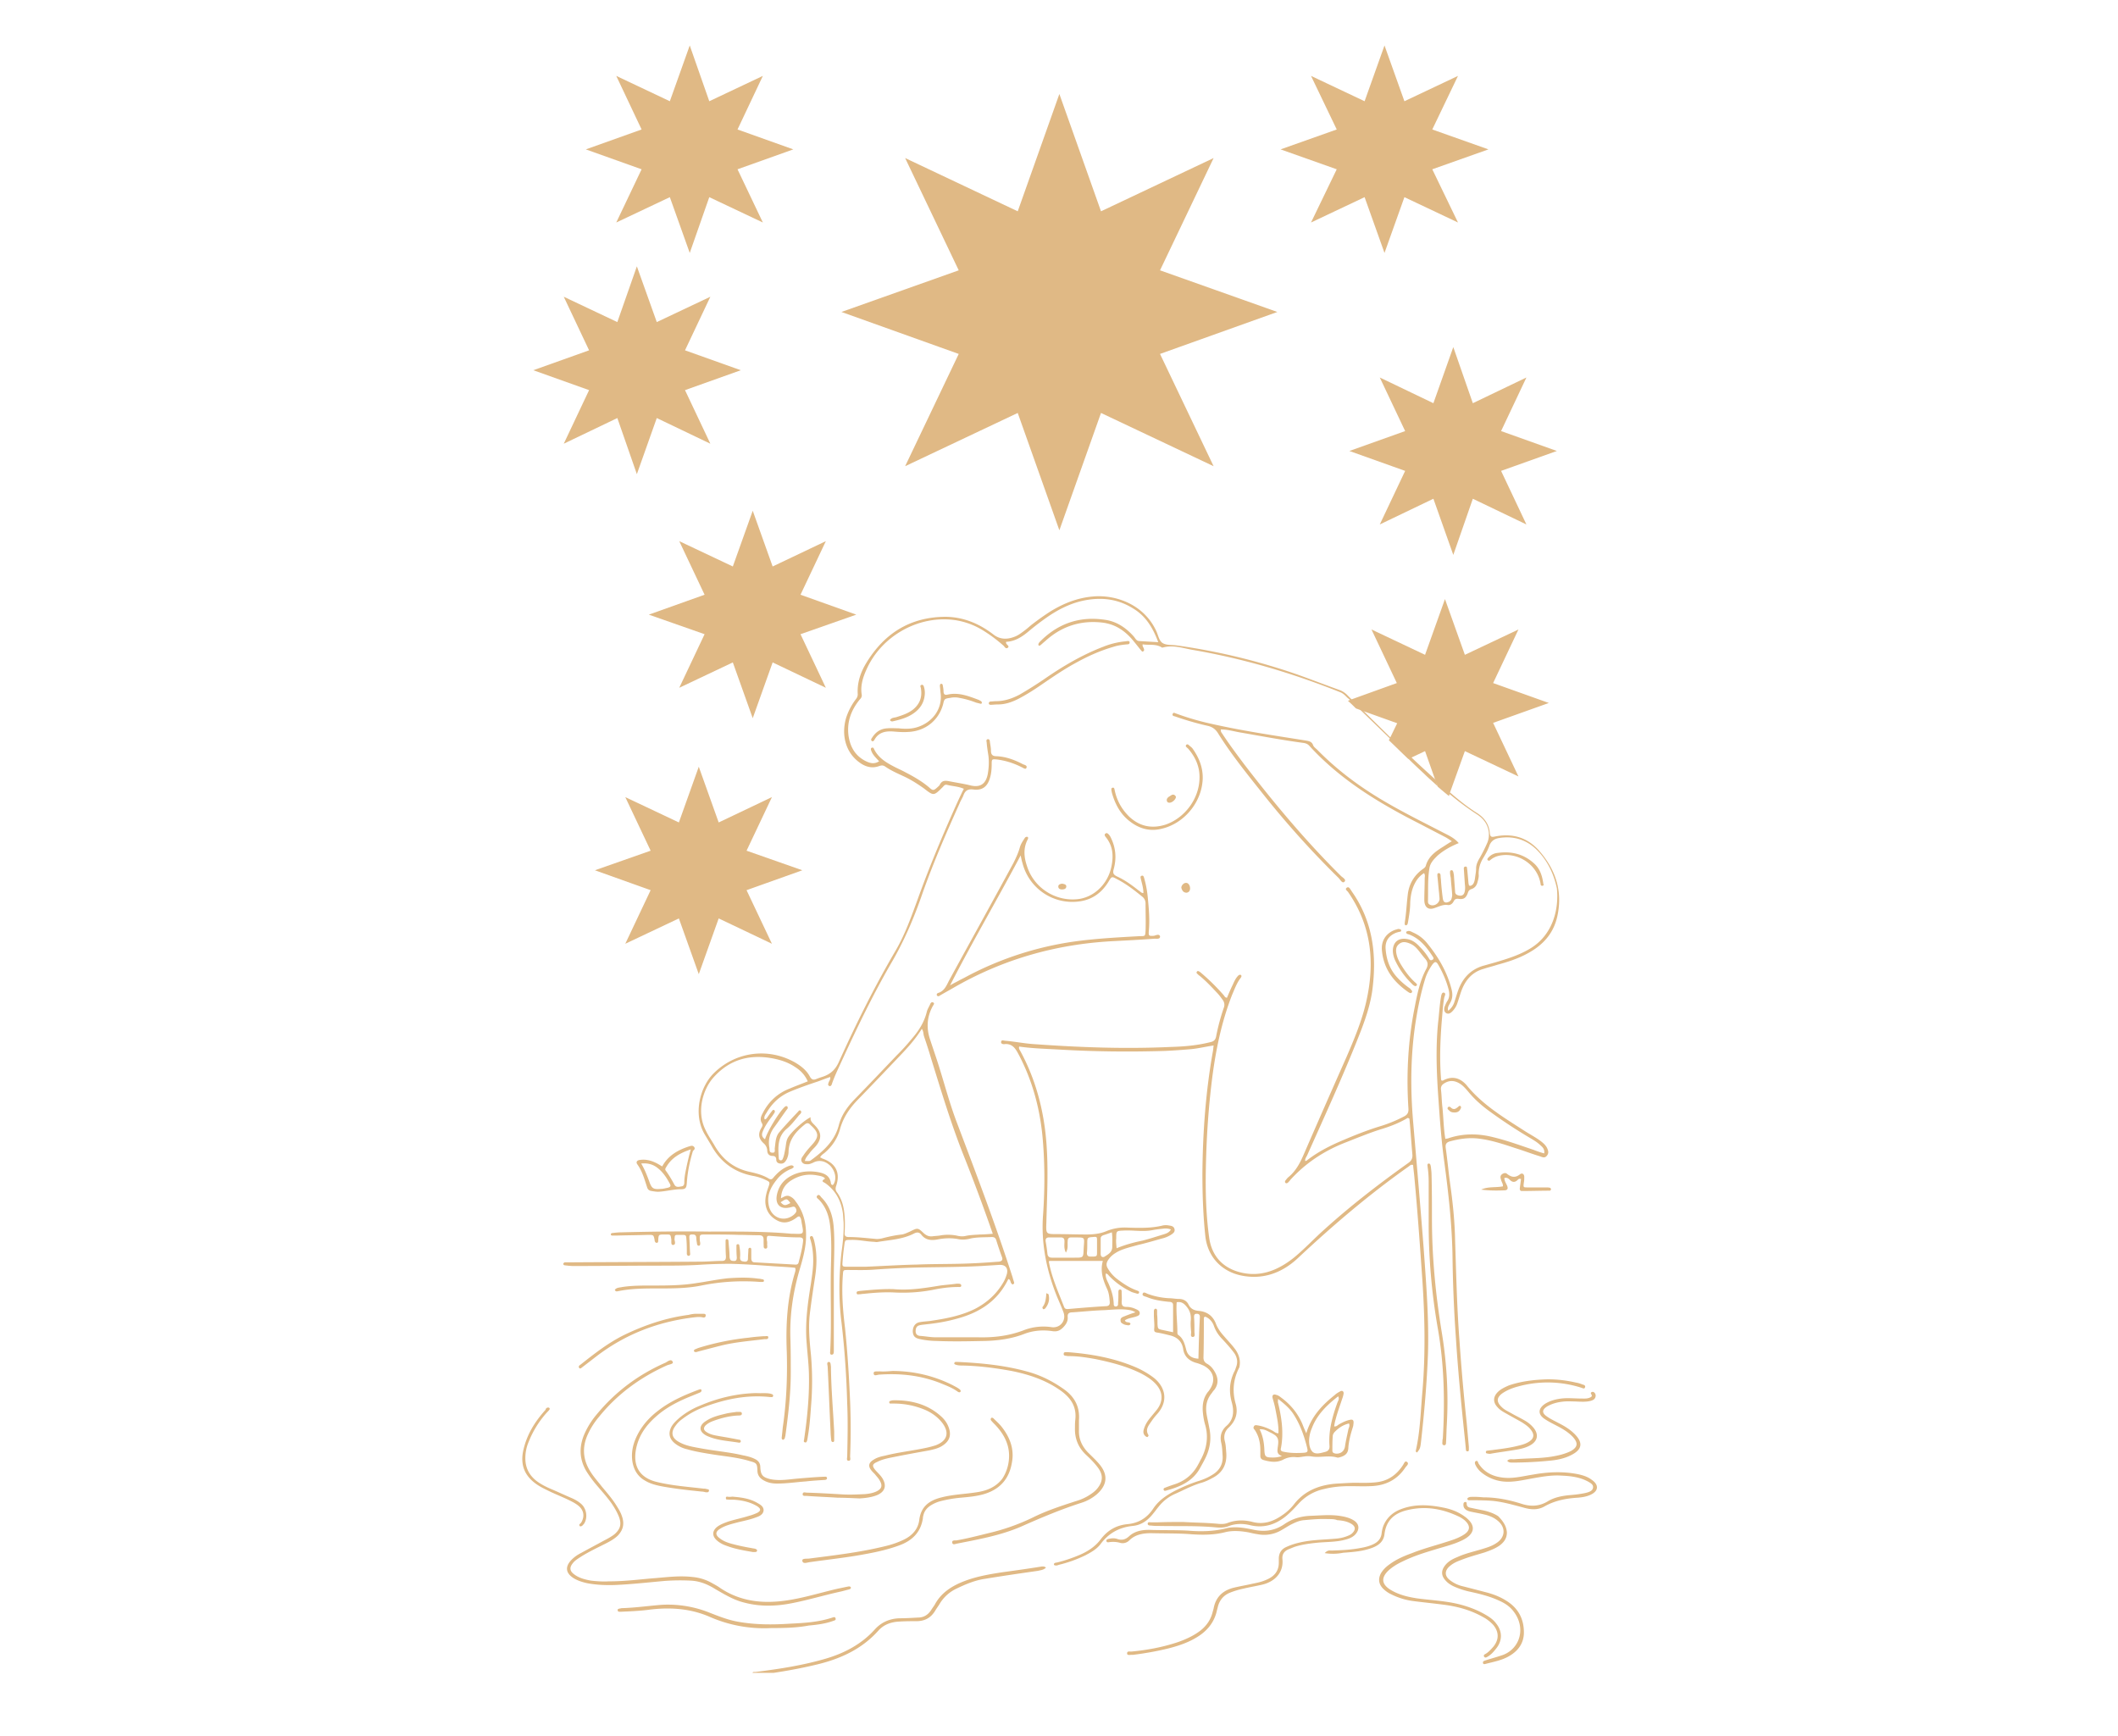 <?xml version="1.0" encoding="UTF-8"?>
<svg xmlns="http://www.w3.org/2000/svg" width="266" height="218" version="1.0" viewBox="0 0 199.5 163.5">
  <defs>
    <clipPath id="a">
      <path d="M70 147h29v10.563H70Zm0 0"></path>
    </clipPath>
    <clipPath id="b">
      <path d="M138 137h12.61v6H138Zm0 0"></path>
    </clipPath>
    <clipPath id="c">
      <path d="M141 131h9.61v7H141Zm0 0"></path>
    </clipPath>
    <clipPath id="d">
      <path d="M120 4.281h21V24h-21Zm0 0"></path>
    </clipPath>
    <clipPath id="e">
      <path d="M55 4.281h20V24H55Zm0 0"></path>
    </clipPath>
  </defs>
  <path fill="#e0b985" d="M135.184 73.406c-.75-.68-1.5-1.363-2.25-2.078l-.274.137c.477.476.988.953 1.469 1.398.406.407.851.782 1.293 1.192Zm0 0c-.75-.68-1.5-1.363-2.25-2.078l-.274.137c.477.476.988.953 1.469 1.398.406.407.851.782 1.293 1.192Zm9.82 6.754c-1.125-1.297-2.555-1.707-4.227-1.363-.308.066-.41 0-.445-.309-.066-.886-.543-1.5-1.262-1.945-.851-.543-1.668-1.191-2.453-1.875h-.035c-.477-.406-.922-.781-1.363-1.191-.75-.684-1.5-1.364-2.25-2.082-.684-.649-1.332-1.262-1.98-1.91-.817-.817-1.669-1.637-2.489-2.454-.375-.375-.75-.75-1.125-1.094a27.41 27.41 0 0 1-.477-.476 2.037 2.037 0 0 0-.648-.441c-1.332-.48-2.66-.989-3.992-1.47a60.266 60.266 0 0 0-11.422-2.76c-.445-.067-.922 0-1.297-.204-.375-.207-.441-.785-.648-1.195-1.227-2.59-3.989-3.41-6-3.203-1.434.132-2.696.644-3.887 1.363-.649.41-1.262.851-1.879 1.328-.238.207-.477.41-.715.582-.273.203-.547.406-.851.512-.684.27-1.364.27-1.98-.207-1.329-1.024-2.794-1.637-4.466-1.672-3.343 0-5.797 1.535-7.504 4.332-.546.886-.886 1.875-.816 2.969 0 .238-.106.375-.238.543a5.937 5.937 0 0 0-.856 1.671c-.476 1.637-.031 3.243 1.196 4.16.578.446 1.226.649 1.94.376.208-.067.345-.067.513.035.582.41 1.23.683 1.879.988.644.309 1.226.684 1.804 1.094.922.715.922.715 1.774-.137.101-.105.172-.238.375-.207.511.137 1.058.137 1.605.375-.242.477-.445.922-.648 1.363-1.332 2.969-2.594 5.969-3.684 9.004-.613 1.672-1.195 3.344-2.113 4.91-1.98 3.38-3.719 6.89-5.32 10.438-.31.715-.786 1.16-1.5 1.398-.207.067-.41.137-.582.203-.305.137-.477.102-.649-.203-.305-.582-.816-.988-1.398-1.332-2.524-1.43-5.59-1.023-7.637.989-1.297 1.261-2.012 3.82-.887 5.765.203.34.41.68.613 1.024.852 1.566 2.149 2.554 3.922 2.898a4.7 4.7 0 0 1 1.192.375c.445.203.445.238.273.715-.168.476-.305.957-.273 1.469.07.78.48 1.328 1.16 1.668.613.308 1.16.136 1.707-.239.102-.066.168-.168.34-.168.203.203.172.477.238.75.172.918.172.918-.715.887h-.238c-2.625-.242-5.254-.207-7.844-.207-2.73-.035-5.457 0-8.183.07-.309 0-.582.032-.887.067-.07 0-.137.07-.137.101 0 .106.067.137.137.137h.441c.989-.031 1.946-.031 2.934-.066.512 0 .512 0 .613.476v.067c.035.105.067.207.203.207.137 0 .137-.137.137-.239.035-.547.035-.547.613-.547h.137c.41 0 .41 0 .48.446.032.203-.07.543.168.543.309-.032.137-.375.137-.543.035-.41 0-.41.41-.41h.203c.48 0 .48 0 .512.476.035.445.035.887.035 1.297 0 .102.067.203.172.203.102 0 .168-.101.137-.238-.035-.477-.035-.953-.07-1.434 0-.168-.036-.34.238-.34.207 0 .375 0 .41.274 0 .172.035.375.066.547 0 .101.036.238.172.238.137 0 .137-.137.137-.238 0-.07-.035-.172-.035-.242-.031-.579-.031-.579.547-.579 1.023 0 2.047 0 3.07.036.648 0 1.293.035 1.941.035.344 0 .446.133.446.441v.375c.035.172-.07.445.203.445.238-.035.101-.308.137-.48 0-.102 0-.203-.036-.305 0-.41 0-.445.375-.41.887.067 1.774.137 2.696.137.273 0 .375.101.34.375-.067.648-.239 1.297-.407 1.945-.035.203-.171.27-.375.238-1.261-.07-2.492-.136-3.754-.207-.273 0-.34-.168-.34-.406v-.82c0-.102-.066-.172-.171-.137-.031 0-.102.07-.102.137 0 .238-.035.512-.035.75s0 .41-.305.41c-.238-.035-.445-.035-.445-.375.035-.375 0-.75-.066-1.125 0-.07-.036-.172-.172-.137-.102 0-.102.102-.102.168 0 .344 0 .719.035 1.059 0 .203-.035.375-.308.34-.274 0-.34-.102-.375-.375 0-.512-.067-.989-.102-1.5 0-.067-.035-.168-.137-.168-.136 0-.136.101-.136.203 0 .476 0 .953.035 1.433 0 .27-.07.407-.375.407-.684 0-1.332.07-2.012.07-4.195.035-8.355.035-12.55.066h-.239c-.07 0-.101.07-.137.102-.035.105.067.172.102.172.273.035.582.07.852.07 2.66 0 5.32-.035 7.98-.035 1.262 0 2.492 0 3.754-.07a47.288 47.288 0 0 1 3.066-.102c1.399.035 2.797.137 4.16.238.649.036 1.297.07 1.91.137.07.137.036.274 0 .41-.75 2.457-.886 4.98-.78 7.535.066 2.387-.036 4.743-.38 7.094-.03.344-.066.649-.101.988 0 .106.07.172.137.172.035 0 .101-.066.136-.101.035-.07.035-.172.07-.238.27-1.98.512-3.958.512-5.97 0-1.09 0-2.148-.035-3.238-.07-2.183.239-4.296.852-6.414.273-.918.547-1.875.613-2.863.07-1.328-.137-2.558-.988-3.648a1.178 1.178 0 0 0-.578-.477c-.274-.105-.512.067-.785.203.035-.816.41-1.363 1.054-1.738.754-.445 1.535-.582 2.39-.41.204.035.407.07.579.172.066.031.172.136.066.168-.34.207-.101.273.07.375.923.648 1.434 1.535 1.637 2.629.067.34.067.714.102 1.054.035.957-.066 1.91-.203 2.867-.238 2.18-.274 4.364 0 6.547.305 2.559.476 5.149.543 7.707.07 1.637.035 3.274 0 4.946 0 .136-.102.406.136.406.239 0 .137-.27.137-.406.07-1.743.07-3.446 0-5.184-.101-2.32-.238-4.605-.476-6.89-.203-1.672-.34-3.34-.203-5.047.03-.442.03-.442.476-.442.817 0 1.672.031 2.488-.035a88.067 88.067 0 0 1 4.297-.203c1.946-.035 3.856-.035 5.797-.137l1.672-.105c.582-.032.852.308.715.855a3.912 3.912 0 0 1-.27.68c-.648 1.16-1.57 2.012-2.765 2.625-1.262.617-2.625.887-4.024 1.094-.375.066-.75.066-1.125.136-.441.067-.68.41-.68.887.032.441.204.613.68.715a7.9 7.9 0 0 0 1.535.172c1.536.066 3.07.031 4.606 0 1.262-.035 2.488-.207 3.648-.649.852-.34 1.805-.41 2.692-.273.445.066.718-.067.992-.34.27-.273.476-.582.441-.988-.035-.375.172-.446.477-.446.988-.066 1.945-.171 2.933-.203.75-.035 1.5-.136 2.25-.035.239.035.446.067.72.238-.446.137-.786.274-1.126.41-.172.067-.308.169-.273.376 0 .203.168.273.304.34.137.07.274.07.41.101.067 0 .172-.031.204-.102.035-.101-.031-.136-.137-.168-.133-.035-.305 0-.375-.207.309-.203.684-.238 1.023-.34.172-.07.375-.1.375-.34 0-.206-.203-.308-.375-.378a2.022 2.022 0 0 0-.886-.203c-.375 0-.442-.172-.442-.512.035-.305 0-.578 0-.887 0-.101 0-.238-.136-.238-.172 0-.172.137-.172.273 0 .34 0 .68-.031.989 0 .136.03.308-.208.34-.203 0-.203-.168-.203-.305-.035-.684-.238-1.297-.511-1.91-.137-.274-.274-.547-.239-.887.168 0 .239.137.305.203a7.15 7.15 0 0 0 2.012 1.469c.172.101.375.137.582.203.101.035.203.035.238-.066.035-.137-.07-.172-.172-.207-.68-.239-1.262-.614-1.84-1.055a3.356 3.356 0 0 1-.922-1.024c-.171-.273-.171-.511.036-.82.273-.41.648-.648 1.058-.851.543-.239 1.125-.375 1.739-.547.75-.168 1.535-.41 2.285-.614.273-.066.543-.171.816-.34.207-.136.41-.273.34-.546-.067-.274-.305-.305-.543-.34a1.431 1.431 0 0 0-.547 0c-1.09.273-2.215.238-3.34.203a4.526 4.526 0 0 0-2.011.344c-.583.238-1.196.304-1.844.304-.922 0-1.84-.035-2.762-.035-1.059 0-1.059 0-1.023-1.054.066-2.524.203-5.082 0-7.606-.239-3-.989-5.867-2.422-8.527-.067-.137-.203-.27-.137-.477 1.195.172 2.422.207 3.648.274 3.38.203 6.72.238 10.098.136a59.59 59.59 0 0 0 2.488-.171c.68-.067 1.364-.239 2.079-.34-.032.238-.032.375-.067.547-.683 3.816-.957 7.671-.988 11.523 0 1.945.066 3.922.273 5.867.203 1.91 1.465 3.309 3.34 3.719 2.082.441 3.887-.242 5.356-1.606 3.308-3.101 6.75-6.035 10.468-8.66.102-.07.203-.207.41-.136.032.441.102.886.137 1.363.27 2.898.477 5.797.68 8.695.273 3.719.375 7.434.07 11.153-.172 1.875-.207 3.785-.617 5.625-.031.105-.031.207.105.242.274-.344.305-.41.375-1.059.305-2.726.543-5.457.649-8.219.101-3.343-.172-6.683-.41-10.027-.309-3.953-.649-7.91-.989-11.867-.273-3.203-.238-6.41.27-9.582.207-1.297.48-2.59.855-3.82.137-.477.375-.918.649-1.329.27-.375.406-.375.613 0 .41.715.75 1.5.953 2.285.102.41.102.786-.136 1.126-.102.171-.168.34-.239.511-.066.239-.066.477.172.614.238.101.41-.036.547-.172.238-.239.406-.512.508-.852.105-.309.207-.648.308-.953.375-1.094 1.024-1.91 2.184-2.219.41-.137.852-.238 1.262-.375 1.262-.34 2.453-.75 3.547-1.5 1.125-.785 1.84-1.808 2.113-3.172.476-2.32-.203-4.297-1.707-6.035ZM74.449 113.31c-.511.27-.582.27-.922-.07.582-.376.582-.376.922.07Zm4.09-1.809c-.031.066-.102.137-.168.102-.035-.036-.101-.067-.101-.137-.106-.817-.72-.988-1.368-1.09-.75-.102-1.5-.035-2.18.273-.82.375-1.331.954-1.534 1.84-.208.953.304 1.465 1.261 1.227.203-.031.375-.168.512.101.137.274 0 .41-.172.582-.922.786-2.184.305-2.387-.921-.172-.922.203-1.672.75-2.352.34-.445.75-.75 1.262-.988.102-.035.203-.07.273-.137.067-.035.102-.102.036-.172a.26.26 0 0 0-.137-.066c-.172 0-.309.066-.477.136-.511.239-.886.579-1.261 1.02-.106.137-.207.207-.41.105-.547-.343-1.196-.511-1.81-.648-1.464-.309-2.558-1.16-3.308-2.457-.273-.477-.613-.953-.851-1.465-.922-1.808-.203-3.887.683-4.91 1.43-1.637 3.203-2.219 5.317-1.91.886.137 1.707.375 2.457.887.476.304.886.714 1.16 1.328-.582.238-1.16.445-1.707.683-1.156.442-2.012 1.262-2.555 2.352-.172.308-.242.582-.07.887.137.207.035.34-.067.511-.308.547-.207.989.239 1.399a.948.948 0 0 1 .34.648c0 .34.171.547.511.547.239 0 .34.137.34.34s.106.34.344.375c.238.035.406-.035.543-.238.07-.102.137-.207.172-.34.066-.172.101-.375.101-.547.035-1.16.72-1.91 1.535-2.559.204-.172.376-.136.512.035l.035.036c.786.714.817 1.09.102 1.875-.309.34-.582.648-.82 1.023-.137.168-.239.375-.102.578.137.203.34.203.547.203.172 0 .305-.066.477-.133.546-.308 1.16-.207 1.671.305.442.512.579 1.16.305 1.672Zm.309.816c-.137-.168-.172-.34-.102-.578.442-1.261 0-2.183-1.297-2.625-.066-.035-.101-.07-.203-.101.102-.207.274-.309.406-.41.72-.614 1.23-1.364 1.47-2.25.304-1.094.886-1.946 1.636-2.73 1.328-1.364 2.625-2.727 3.922-4.09.785-.821 1.535-1.637 2.148-2.63.172.239.137.48.203.684.239.715.477 1.434.684 2.148.953 3.07 1.875 6.137 3.07 9.141a176.614 176.614 0 0 1 2.488 6.648c.067.204.137.375.239.684-.446.031-.82.066-1.196.066-.441.036-.918.036-1.363.137-.273.067-.578.035-.851-.035a4.247 4.247 0 0 0-1.602 0c-.238.035-.445.035-.684.07-.308.032-.546-.07-.785-.273-.578-.547-.578-.547-1.328-.172-.238.102-.512.238-.75.273-.648.07-1.262.204-1.91.375-.207.036-.41.07-.613.036-.82-.07-1.637-.172-2.493-.172-.374 0-.406-.203-.374-.477.035-.683.035-1.363-.067-2.047-.101-.648-.308-1.191-.648-1.672Zm15.242 6.516c-.918.066-1.875.137-2.793.168-1.64.07-3.277.035-4.914.105-1.602.032-3.203.137-4.809.204H79.77c-.41 0-.446-.036-.41-.442.035-.547.1-1.094.171-1.605.067-.477.067-.477.578-.477.715-.035 1.399.137 2.114.172.136 0 .238.031.375.031 1.16-.203 2.355-.238 3.445-.781.309-.172.547-.172.75.102.375.476.887.543 1.469.441.68-.137 1.363-.168 2.043-.031.375.066.75.031 1.125-.07.648-.137 1.332-.102 1.98-.137.274 0 .375.101.442.34.171.546.343 1.058.546 1.605.067.238-.07.34-.308.375Zm11.05-2.184c0-.75 0-.714.786-.75.886-.035 1.738.137 2.625-.035.34-.066.648-.101.988-.136.238-.032.477-.032.75.07-.137.273-.41.375-.613.441-.684.207-1.399.446-2.078.614-.82.171-1.606.378-2.422.718-.035-.375-.07-.648-.035-.922Zm-1.464 0c0-.171.101-.238.238-.304.238-.07.512-.172.816-.274.07.543.036.989.036 1.43-.036.48-.41.648-.715.855-.172.102-.375.032-.375-.242v-1.465Zm-1.262.41c0-.476.031-.511.508-.546.41-.035.41-.035.41.375v.922c0 .546.035.546-.613.546-.239 0-.34-.105-.34-.343.035-.274.035-.614.035-.953Zm1.465 1.704c-.274.992.035 1.843.41 2.66.168.375.203.75.238 1.16.035.34-.101.445-.41.445-1.195.067-2.351.168-3.547.27-.172 0-.273-.031-.34-.203-.546-1.399-1.16-2.762-1.433-4.227 0-.035 0-.035.035-.105Zm-5.047-2.215h1.059c.27 0 .375.101.375.375 0 .308-.07.648.132 1.058.243-.41.137-.75.172-1.093 0-.239.102-.34.34-.34 1.399.035 1.23-.172 1.16 1.125-.03.785-.03.785-.851.785h-2.114c-.273 0-.41-.102-.445-.375a14.816 14.816 0 0 0-.168-1.16c-.035-.274.102-.375.34-.375Zm45.254-27.18c-1.024.613-2.149.953-3.309 1.297-.375.102-.714.203-1.09.305-1.23.375-1.98 1.23-2.39 2.457-.102.304-.203.648-.305.953a1.645 1.645 0 0 1-.582.82c-.101-.308.07-.511.172-.715.238-.41.273-.82.137-1.332-.41-1.601-1.227-3-2.25-4.261a3.464 3.464 0 0 0-1.364-1.059c-.207-.102-.41-.238-.648-.066-.035.168.102.203.238.238 1.024.375 1.672 1.191 2.25 2.078.07.106.137.207 0 .309-.172.101-.273.035-.34-.102a5.57 5.57 0 0 0-.886-1.125c-.344-.375-.719-.648-1.196-.719-.785-.136-1.296.274-1.328 1.059 0 .305.067.613.203.922a7.457 7.457 0 0 0 1.536 2.18c.066.07.101.105.171.171.102.067.239.172.34.035.067-.101-.035-.171-.101-.238-.582-.511-1.024-1.125-1.434-1.808-.172-.309-.305-.579-.375-.922-.066-.34-.066-.68.238-.918.309-.274.649-.207.989-.07.273.101.511.273.718.511.274.309.477.613.75.922.305.34.305.648.067 1.055-.578 1.125-.817 2.355-1.055 3.582-.617 3.101-.785 6.273-.582 9.445.035.375-.066.613-.41.785-.715.375-1.465.684-2.25.922-1.227.375-2.422.852-3.613 1.363-1.125.477-2.184 1.024-3.137 1.739-.105.07-.172.172-.309.172-.035-.207.102-.375.172-.512 1.602-3.582 3.239-7.16 4.703-10.813.684-1.703 1.332-3.41 1.504-5.25.34-3.136-.105-6.136-1.98-8.797-.031-.035-.031-.07-.067-.105-.101-.133-.207-.406-.41-.27-.238.168.067.305.137.442 2.215 3.207 2.523 6.683 1.672 10.367-.41 1.773-1.125 3.48-1.844 5.148-1.363 3.07-2.726 6.172-4.058 9.243-.34.785-.75 1.535-1.43 2.082a1.44 1.44 0 0 0-.207.238c-.067.066-.137.168-.067.273.102.102.204.032.274-.035.066-.07.137-.136.203-.238 1.398-1.535 3.07-2.66 5.012-3.445 1.129-.442 2.285-.922 3.445-1.297.922-.274 1.809-.613 2.594-1.09.136.035.168.066.168.137.105 1.09.172 2.183.273 3.308.035.375-.101.614-.41.817-2.727 1.945-5.387 3.992-7.875 6.242-.957.851-1.844 1.808-2.832 2.625-1.566 1.262-3.34 1.976-5.387 1.332-1.5-.48-2.386-1.57-2.625-3.106-.344-2.421-.375-4.843-.308-7.296.066-2.524.238-5.012.547-7.54.34-2.761.886-5.488 1.91-8.113.238-.547.441-1.125.816-1.605.07-.102.102-.203 0-.27-.066-.035-.172 0-.238.067-.238.238-.375.546-.512.851-.203.41-.375.82-.547 1.23-.203 0-.238-.171-.34-.273a19.718 19.718 0 0 0-2.078-2.047 1.028 1.028 0 0 0-.242-.172c-.066-.03-.137-.03-.168.036-.035.035-.07.101 0 .171.102.102.168.168.274.239.578.476 1.09 1.023 1.601 1.566.203.207.375.445.547.684a.753.753 0 0 1 .102.75 19.658 19.658 0 0 0-.72 2.695c-.066.34-.237.477-.577.543-1.227.309-2.457.41-3.72.445-4.327.204-8.66.036-12.956-.273-.887-.066-1.738-.238-2.59-.309-.137 0-.379-.132-.41.106-.035.203.238.238.375.203.648-.035.953.375 1.226.887 1.297 2.422 2.012 5.011 2.286 7.707.238 2.488.238 5.011.066 7.468-.203 2.66.309 5.184 1.262 7.606.207.512.445 1.023.648 1.566.309.785-.273 1.535-1.09 1.434a5.15 5.15 0 0 0-2.695.308c-1.363.512-2.762.68-4.227.645h-3.992c-.511 0-.988-.102-1.5-.133-.304-.035-.41-.207-.41-.445 0-.238.07-.477.344-.547.238-.066.441-.066.68-.102.992-.101 1.98-.273 2.933-.546 2.113-.579 3.785-1.668 4.774-3.715.238.066.171.304.308.441.035.035.102.106.172.035.031-.035.102-.101.066-.136-.035-.168-.101-.305-.136-.477-1.602-4.98-3.477-9.89-5.32-14.766-.75-2.011-1.262-4.093-1.942-6.105-.172-.512-.344-1.023-.512-1.535-.375-1.09-.308-2.18.27-3.203.07-.106.172-.239 0-.309-.133-.066-.238.07-.27.172-.105.238-.238.441-.308.68-.239 1.023-.785 1.843-1.434 2.593a20.55 20.55 0 0 1-1.43 1.567c-1.332 1.398-2.66 2.797-4.023 4.195-.648.684-1.16 1.434-1.398 2.32-.375 1.5-1.434 2.454-2.594 3.309-.168.137-.168.102-.614.102.067-.34.31-.547.477-.786.172-.238.41-.441.582-.648.543-.68.512-1.262-.07-1.875-.203-.238-.512-.41-.442-.816-.648.304-1.875 1.43-2.148 1.941-.172.309-.172.684-.238 1.023-.07.34-.106.649-.243.954-.03.105-.132.171-.238.136-.101-.031-.137-.101-.137-.203-.066-1.023-.132-2.012.754-2.762.407-.34.75-.785 1.09-1.195.067-.101.172-.168.239-.273.035-.067.066-.168-.036-.239-.066-.066-.168 0-.203.07-.613.65-1.226 1.298-1.808 1.977-.34.41-.34.957-.41 1.469-.032.168.105.477-.239.441-.305 0-.238-.273-.273-.476-.133-.715.035-1.363.48-1.945.406-.543.781-1.125 1.192-1.672.07-.067.07-.133.035-.239-.102-.101-.203-.03-.274.036-.547.511-1.636 2.32-1.84 3.035-.308-.203-.343-.442-.207-.75.207-.512.547-.989.887-1.434.07-.101.137-.203.207-.305.031-.07.067-.171 0-.238-.07-.07-.172-.035-.207.031a9.44 9.44 0 0 0-.476.649c-.067.07-.102.172-.239.172-.101-.239.067-.446.172-.614.512-.886 1.227-1.57 2.18-1.98.887-.375 1.773-.68 2.695-.988.375-.137.715-.274 1.125-.41.035.207-.066.343-.136.48-.036.137-.137.305.07.375.137.031.203-.102.238-.238.274-.785.649-1.535.988-2.285 1.399-3.036 2.864-6.07 4.536-8.97 1.226-2.081 2.183-4.296 2.968-6.581 1.02-2.899 2.25-5.73 3.512-8.528.102-.273.273-.511.375-.785.168-.441.41-.613.953-.543.82.102 1.297-.273 1.535-1.058.137-.442.172-.887.172-1.364 0-.445.031-.445.477-.41.82.102 1.57.34 2.32.715.168.07.406.274.477.07.101-.238-.207-.273-.34-.34-.785-.41-1.606-.718-2.492-.75-.375 0-.512-.171-.512-.511 0-.309-.067-.582-.102-.856 0-.101-.035-.238-.172-.238-.168 0-.168.172-.132.274.03.445.101.851.168 1.296.07.579.035 1.16-.067 1.739-.172.851-.648 1.261-1.57 1.058-.68-.172-1.399-.273-2.078-.41-.375-.07-.649-.07-.856.309-.031.101-.136.168-.203.238-.375.34-.445.375-.82.031-.68-.578-1.465-1.023-2.25-1.43-.375-.206-.785-.374-1.16-.581-.715-.375-1.395-.817-1.774-1.602-.031-.102-.101-.172-.238-.102-.066.036-.066.137-.031.239.136.41.441.68.75 1.023-.48.305-.887.168-1.297-.035-.922-.477-1.399-1.262-1.57-2.285-.204-1.328.207-2.453 1.023-3.477.137-.136.238-.273.207-.48-.137-.817.102-1.602.441-2.352 1.399-3.172 4.91-5.148 8.32-4.672a6.981 6.981 0 0 1 2.798 1.059 13.79 13.79 0 0 1 1.808 1.363c.102.102.203.34.41.172.137-.137-.07-.242-.136-.344-.036-.066-.07-.101-.036-.203.817-.035 1.465-.445 2.082-.957a24.01 24.01 0 0 1 1.875-1.43c1.157-.785 2.387-1.363 3.75-1.57 1.57-.238 3 0 4.364.887 1.129.715 1.773 1.809 2.254 3.105-.618-.035-1.196-.07-1.774-.105-.273 0-.375-.238-.511-.406-.75-.856-1.672-1.47-2.797-1.606-2.356-.34-4.399.375-6.07 2.082-.071.067-.102.137-.137.203v.102c.035.07.101.07.171.035.168-.137.305-.273.477-.41 1.535-1.399 3.34-1.977 5.387-1.738 1.094.136 1.945.648 2.695 1.468.305.34.613.75.922 1.125.066.067.133.203.238.102.102-.07.067-.172.031-.273-.03-.102-.136-.172-.101-.376.582.102 1.195-.066 1.773.274.035.035.07.035.102.035.957-.273 1.844.031 2.766.203 4.804.817 9.41 2.184 13.945 3.989.273.105.445.273.648.48.102.102.203.168.309.27.238.242.476.48.75.718 1.023.989 2.078 2.012 3.101 3 .614.578 1.227 1.196 1.844 1.774.477.476.988.953 1.465 1.398.41.41.852.785 1.297 1.192.34.308.68.617 1.055.886a25.63 25.63 0 0 0 2.457 1.809c.613.41.988.922 1.09 1.637.035.375 0 .683-.137 1.023-.239.547-.512 1.09-.817 1.602-.136.273-.238.511-.238.82 0 .305-.07.613-.105.922-.032.203-.067.406-.204.578-.066.07-.171.137-.273.137-.137-.036-.102-.137-.137-.239-.03-.375-.066-.75-.101-1.125 0-.101-.035-.207-.035-.308 0-.102-.067-.168-.168-.137-.102 0-.137.102-.137.172l.101 1.5c.036.238.036.512-.035.75-.066.238-.238.34-.476.308-.203-.035-.41-.105-.41-.375-.032-.445-.067-.921-.102-1.367 0-.168-.035-.34-.066-.476-.036-.102-.07-.203-.207-.168-.102.031-.102.101-.102.203 0 .172.035.34.07.512.032.546.102 1.09.133 1.601 0 .137-.031.238-.066.375-.067.207-.239.309-.477.344-.273 0-.308-.207-.34-.375a27.24 27.24 0 0 1-.172-1.672c0-.137-.035-.309-.035-.445 0-.137-.035-.274-.172-.274-.168 0-.132.172-.132.274.066.547.101 1.125.168 1.672 0 .171.035.34.035.511-.035.41-.547.715-.922.512-.137-.07-.168-.172-.168-.309.031-1.054-.035-2.078.133-3.101.07-.512.41-.852.754-1.195.578-.512 1.261-.887 2.011-1.192-.375-.445-.855-.683-1.332-.922-2.047-1.058-4.125-2.078-6.105-3.273-2.149-1.297-4.125-2.797-5.899-4.606-.136-.132-.304-.238-.375-.406-.136-.41-.476-.41-.851-.48-3-.477-6.004-.918-8.969-1.602a24.822 24.822 0 0 1-3.105-.922c-.102-.031-.239-.133-.305.035-.07.172.066.207.203.239.988.343 2.012.648 3.07.886.477.102.786.344 1.024.75 1.262 2.012 2.762 3.856 4.226 5.696a86.108 86.108 0 0 0 7.094 7.879c.172.171.344.546.547.375.238-.204-.172-.41-.309-.547-3.304-3.274-6.273-6.82-9.105-10.504-.715-.953-1.43-1.91-2.078-2.899-.07-.101-.172-.203-.137-.406.613 0 1.16.168 1.738.27 1.98.343 3.957.718 5.97.992.273.031.476.101.648.305 2.898 3.171 6.511 5.355 10.265 7.265.852.442 1.703.887 2.555 1.328.172.102.344.207.582.375-.309.172-.547.34-.82.512-.715.445-1.399.922-1.637 1.809-.067.168-.203.238-.34.34-.82.613-1.262 1.433-1.363 2.421-.102.852-.137 1.703-.274 2.559 0 .101-.035.203.067.273.207 0 .207-.172.238-.308.105-.614.207-1.227.207-1.84.035-.617.137-1.23.441-1.809.207-.41.48-.715.856-.957.133.172.066.344.066.512 0 .684-.035 1.332-.035 2.012 0 .683.375.992.988.754.41-.137.786-.344 1.23-.274.24.031.442-.137.544-.344.105-.203.207-.27.48-.238.442.07.68-.066.852-.543.066-.207.137-.308.34-.375.34-.105.511-.375.582-.683.066-.239.137-.477.101-.75 0-.582.168-1.09.477-1.57.203-.34.41-.716.547-1.126.168-.41.476-.613.887-.68 1.464-.242 2.726.204 3.714 1.262.922.989 1.47 2.18 1.743 3.477.203 1.91-.344 4.398-2.56 5.695Zm-8.902-15.96c-.75-.68-1.5-1.364-2.25-2.079l-.274.137c.477.476.988.953 1.469 1.398.406.407.851.782 1.293 1.192Zm0 0"></path>
  <path fill="#e0b985" d="M116.395 127.152c-.34-.476-.75-.886-1.125-1.328-.31-.344-.547-.683-.72-1.094-.269-.75-.816-1.19-1.636-1.261-.406-.035-.75-.172-.953-.578-.172-.375-.512-.547-.922-.547-.305 0-.613-.067-.918-.067a6.883 6.883 0 0 1-2.016-.41c-.168-.07-.406-.238-.476 0-.067.203.238.238.41.305.648.273 1.363.375 2.082.445.203 0 .375.067.375.305v2.558c-.308-.066-.648-.136-.957-.203-.477-.101-.477-.101-.512-.582 0-.304 0-.578-.035-.886v-.375c0-.102-.066-.168-.133-.168-.105 0-.136.066-.171.168v.445c0 .41.066.816.035 1.226-.035.31.03.375.304.41.41.067.82.172 1.227.274.648.168 1.094.578 1.195 1.297.102.644.512 1.055 1.16 1.262.274.066.512.168.75.27.989.51 1.192 1.433.547 2.32-.035.066-.07.101-.105.136-.442.547-.543 1.16-.512 1.809.035.441.106.918.242 1.363.305 1.09.133 2.149-.375 3.137-.105.172-.172.34-.273.512-.48.921-1.195 1.535-2.149 1.875-.308.101-.613.203-.957.34-.101.035-.203.07-.168.206.032.137.168.102.27.067 1.262-.34 2.457-.852 3.14-2.078.204-.375.407-.72.579-1.094.41-.887.511-1.805.308-2.727-.07-.41-.172-.82-.242-1.226-.133-.75-.031-1.434.48-2.047.067-.102.137-.207.239-.309.41-.543.375-1.125.035-1.703-.172-.308-.41-.582-.719-.75-.238-.137-.34-.308-.34-.582.036-1.226.036-2.453.036-3.683 0-.067 0-.133.136-.168.375.136.68.476.817.886.172.477.445.887.82 1.262.406.441.781.852 1.125 1.328.238.375.305.785.168 1.195-.066.168-.102.34-.203.512-.445.918-.512 1.875-.238 2.863.238.852.203 1.672-.547 2.286l-.035.035c-.407.41-.543.918-.407 1.5.102.441.102.851.137 1.297.031.78-.344 1.363-.992 1.738-.375.238-.781.41-1.192.547-.785.238-1.57.578-2.32.953-.785.41-1.5.887-2.012 1.637-.578.886-1.363 1.398-2.453 1.5-1.058.101-1.879.582-2.523 1.433-.512.68-1.196 1.125-1.98 1.465-.65.274-1.329.512-2.012.684-.102.035-.204.035-.305.066-.07.035-.106.07-.106.137 0 .07.07.101.137.101.137.036.238-.03.375-.066a12.293 12.293 0 0 0 2.457-.887c.512-.273 1.024-.547 1.399-1.023.75-1.024 1.738-1.602 3.035-1.738.816-.07 1.43-.512 1.941-1.16.172-.204.344-.446.512-.649a4.069 4.069 0 0 1 1.672-1.262c.82-.375 1.601-.785 2.457-1.023.305-.102.613-.238.918-.41.957-.477 1.398-1.262 1.332-2.352-.035-.375-.035-.75-.137-1.125-.137-.512 0-.953.375-1.297.649-.613.887-1.363.649-2.215-.34-1.195-.239-2.32.34-3.445.136-.578 0-1.125-.34-1.637Zm-3.512.82c-.649-.034-1.024-.308-1.16-.886-.137-.512-.274-1.023-.715-1.332-.106-.067-.106-.172-.106-.274 0-.921-.136-1.875-.066-2.828.441-.07.68.102.953.442.309.375.41.785.375 1.261-.031.375 0 .75.035 1.125 0 .172-.101.446.172.446.238-.035.137-.309.137-.48 0-.442 0-.919-.035-1.364 0-.168 0-.34.238-.34.203 0 .309.067.309.309-.07 1.293-.106 2.625-.137 3.922ZM145.723 108.125c-.137-.273-.375-.48-.649-.684-.512-.375-1.058-.648-1.57-.988-1.91-1.226-3.887-2.422-5.352-4.23-.582-.68-1.332-.918-2.183-.477-.035.035-.102.035-.172.035-.067-.07-.067-.172-.067-.238-.136-1.773-.07-3.547.067-5.29.07-.75.105-1.53.238-2.28.035-.172.207-.41-.031-.48-.207-.032-.238.237-.274.41-.136.784-.171 1.6-.273 2.421-.238 2.422-.137 4.809.035 7.23.137 1.942.274 3.887.543 5.833.41 3.066.754 6.136.785 9.238.035 2.422.137 4.879.309 7.3.203 3.204.512 6.376.851 9.583.036.34.07.715.102 1.058 0 .102.07.133.172.133.066 0 .101-.066.101-.133v-.308c-.066-.75-.136-1.5-.203-2.25a200.844 200.844 0 0 1-.683-7.778c-.239-3.136-.305-6.273-.41-9.41-.032-1.738-.204-3.445-.442-5.148-.172-1.195-.273-2.39-.445-3.582-.031-.34.07-.477.375-.582.887-.238 1.773-.375 2.695-.27 1.196.137 2.32.512 3.446.887.785.238 1.566.543 2.351.781.207.07.445.207.649-.031.238-.273.136-.512.035-.75Zm-.274.512a9.524 9.524 0 0 1-1.023-.344c-1.227-.41-2.422-.852-3.684-1.16-1.43-.375-2.863-.406-4.297.07-.066.035-.168.035-.304.067-.172-1.024-.172-1.977-.274-2.965-.07-.547-.07-1.125-.137-1.672-.035-.309.102-.477.34-.613.512-.31.989-.239 1.47.066.269.172.51.445.714.684.578.714 1.262 1.328 2.012 1.875a47.919 47.919 0 0 0 3.886 2.558c.344.203.684.41.957.68.203.172.407.375.34.754ZM57.297 148.945c1.703 0 3.066-.207 4.465-.308 1.16-.102 2.32-.239 3.48-.102a4.5 4.5 0 0 1 1.774.543c.304.172.578.309.851.512 1.91 1.262 3.988 1.469 6.172 1.16 1.672-.238 3.273-.75 4.91-1.125.344-.066.649-.137.989-.203.07 0 .171 0 .207.101.03.102-.07.137-.137.172-.274.067-.512.137-.785.203-1.57.34-3.137.82-4.739 1.125-1.433.274-2.902.309-4.332-.066-1.023-.238-1.91-.785-2.797-1.297-.714-.445-1.464-.75-2.32-.785a19.604 19.604 0 0 0-2.488.035c-1.5.137-3.035.305-4.535.375-.922.035-1.844 0-2.73-.172-.442-.101-.884-.238-1.262-.476-.75-.477-.817-1.09-.168-1.739.273-.273.578-.476.921-.648.68-.375 1.395-.75 2.079-1.125.34-.172.714-.375 1.023-.613.547-.48.684-.922.441-1.606-.168-.441-.406-.851-.68-1.261-.476-.68-1.023-1.262-1.534-1.875a11.34 11.34 0 0 1-.887-1.227c-.613-1.059-.684-2.148-.238-3.309a7.51 7.51 0 0 1 1.226-2.011c1.774-2.149 3.922-3.75 6.48-4.875.204-.106.547-.41.684-.07.102.202-.379.238-.582.34-2.488 1.124-4.637 2.695-6.344 4.808-.406.48-.75.992-1.023 1.57-.613 1.262-.543 2.488.242 3.684.305.476.68.886 1.02 1.328.511.613 1.023 1.195 1.433 1.875.239.375.446.75.547 1.195.137.613-.035 1.09-.445 1.535-.34.34-.785.578-1.192.785-.75.375-1.535.75-2.25 1.192-.308.207-.617.375-.82.648-.308.375-.308.715.102 1.024.476.375 1.058.511 1.605.613.578.07 1.262.102 1.637.07Zm0 0"></path>
  <path fill="#e0b985" d="M125.09 143.078c-.75-.035-1.5.035-2.25.102-.477.035-.887.238-1.297.445-.305.168-.613.375-.922.543a3.203 3.203 0 0 1-2.113.344 8.218 8.218 0 0 1-.852-.172c-.75-.137-1.5-.203-2.219-.035-1.054.273-2.113.273-3.167.207-1.262-.106-2.524-.07-3.82-.106-.75 0-1.5.106-2.083.684a.883.883 0 0 1-.816.238 2.5 2.5 0 0 0-1.125-.066c-.07 0-.172.031-.207-.106-.035-.133.07-.168.172-.203.273-.066.578-.101.851 0 .41.137.75.07 1.09-.238.582-.547 1.367-.649 2.117-.613 1.16.035 2.317 0 3.477.066 1.23.105 2.457.07 3.648-.238.785-.168 1.606-.035 2.422.136 1.059.239 2.012.137 2.934-.476.785-.547 1.601-.785 2.558-.82.953-.032 1.91-.137 2.864.035.41.07.785.172 1.125.375.582.34.613.886.171 1.363-.34.344-.785.445-1.226.547-.856.172-1.707.137-2.559.238-.648.07-1.332.172-1.945.375-.168.07-.34.137-.512.207-.41.168-.648.442-.613.918.137 1.23-.648 2.117-1.875 2.422-.578.137-1.195.238-1.773.375a7.852 7.852 0 0 0-1.262.375c-.613.238-.988.684-1.16 1.297-.035.172-.102.375-.137.547-.238.918-.785 1.636-1.566 2.18-.887.613-1.88.956-2.934 1.23a28.81 28.81 0 0 1-3.375.613h-.137c-.172 0-.41.067-.41-.137 0-.238.238-.171.375-.171 1.5-.137 2.965-.41 4.398-.887.684-.238 1.364-.543 1.946-.953.648-.446 1.125-1.059 1.328-1.844.035-.137.07-.238.102-.375.207-1.125.921-1.738 1.98-1.977.578-.136 1.191-.238 1.773-.375.543-.101 1.055-.238 1.536-.511.543-.309.851-.785.851-1.434v-.375c0-.543.238-.918.715-1.125.445-.203.887-.34 1.363-.441 1.094-.239 2.219-.239 3.344-.344.34-.031.68-.102 1.023-.238.168-.067.34-.137.477-.274.34-.34.309-.644-.102-.886-.41-.239-.851-.305-1.332-.34-.203-.102-.543-.102-.851-.102ZM127.137 133.734c-.34.067-.684.239-.989.41-.136.067-.238.239-.48.204.035-.239.07-.442.137-.649.172-.68.41-1.297.617-1.941a2.45 2.45 0 0 0 .133-.48c.035-.204-.102-.34-.305-.239-.172.102-.375.207-.512.344-1.195.953-2.218 2.012-2.695 3.613a14.182 14.182 0 0 1-.375-.887c-.441-1.023-1.125-1.84-2.012-2.488-.136-.105-.273-.207-.441-.238-.274-.106-.41.031-.344.304.106.375.207.715.274 1.09.136.72.308 1.47.273 2.22-.238 0-.375-.138-.547-.24-.441-.237-.953-.445-1.465-.51-.136-.036-.273 0-.308.136-.067.101 0 .203.07.273.41.578.547 1.262.547 1.942v.511c0 .207.066.34.305.41.613.172 1.226.274 1.843-.035a2.04 2.04 0 0 1 1.192-.238c.273.035.547-.035.82-.066.238-.035.441-.035.68 0 .785.136 1.605-.137 2.386.101.137.035.274-.035.41-.07.376-.137.614-.34.649-.781.035-.649.203-1.297.41-1.946.031-.101.067-.203.067-.308.07-.406-.036-.512-.34-.442Zm-7.196 3.547c-.785 0-.82-.07-.851-.82-.035-.613-.137-1.227-.445-1.84.41-.035.683.137.957.274.78.375.886.578.75 1.43-.036.343-.106.648.406.82-.34.101-.578.136-.817.136Zm2.829-.445c-.614.035-1.262.035-1.875-.102-.204-.035-.305-.136-.239-.34.274-1.433.07-2.863-.273-4.261-.031-.07 0-.172 0-.375.613.476 1.125.918 1.469 1.465.613.953.988 2.011 1.261 3.101.102.41.067.48-.343.512Zm1.98-.066c-.375.101-.852.238-1.125-.036-.273-.273-.344-.785-.309-1.226.036-.34.102-.649.239-.957.476-1.293 1.433-2.215 2.492-3.035.133.242 0 .41-.07.582-.477 1.328-.852 2.66-.75 4.058.035.375-.137.543-.477.614Zm2.25-2.114c-.102.512-.238 1.055-.309 1.567-.066.476-.441.75-.918.683-.136-.035-.273-.07-.273-.273 0-.446 0-.922.035-1.363 0-.137.067-.239.133-.344.379-.406.82-.715 1.398-.852.106.238-.03.41-.066.582Zm0 0"></path>
  <path fill="#e0b985" d="M124.781 146.285c.274-.308.48-.242.684-.242.887-.031 1.773-.066 2.66-.238.41-.067.82-.168 1.195-.34.442-.203.75-.512.817-1.024.035-.304.101-.613.238-.886.309-.649.82-1.09 1.469-1.364 1.328-.546 2.691-.476 4.058-.203.715.137 1.395.375 2.012.817 1.125.785 1.09 1.636-.137 2.25-.82.41-1.707.613-2.593.886-1.024.309-2.012.614-3 1.094-.512.238-.989.512-1.399.887-.715.68-.648 1.293.172 1.805.781.48 1.637.683 2.523.82 1.024.137 2.079.203 3.102.375 1.16.203 2.25.547 3.273 1.125.41.238.786.476 1.06.851.612.75.612 1.637 0 2.387-.24.309-.513.613-.852.785-.106.07-.208.07-.274-.035-.07-.137.031-.203.102-.238.308-.168.547-.442.785-.715.543-.684.512-1.398-.035-2.047a3.632 3.632 0 0 0-.989-.75c-1.093-.613-2.285-.953-3.547-1.125-1.023-.137-2.082-.238-3.105-.375a6.506 6.506 0 0 1-1.941-.613 2.685 2.685 0 0 1-.82-.582c-.376-.406-.442-.887-.169-1.399.203-.34.477-.613.817-.851.648-.477 1.363-.785 2.113-1.055 1.023-.41 2.082-.683 3.14-1.023.544-.172 1.126-.344 1.637-.649.715-.41.782-.886.168-1.433a3.368 3.368 0 0 0-.406-.274c-1.57-.781-3.207-1.09-4.945-.68-1.196.274-2.012.919-2.184 2.25-.066.68-.512 1.06-1.125 1.297-.887.34-1.808.407-2.762.477a4.914 4.914 0 0 1-1.742.035ZM101.629 134.145v.542c-.035.82.273 1.5.816 2.083.375.375.785.75 1.125 1.16.82.988.72 1.941-.238 2.797a4.14 4.14 0 0 1-1.465.816c-1.91.613-3.785 1.398-5.629 2.219-1.941.851-4.058 1.226-6.136 1.636-.137.032-.375.137-.41-.105-.036-.238.238-.203.374-.203 1.024-.172 2.047-.442 3.036-.684a19.945 19.945 0 0 0 4.16-1.465c1.297-.648 2.66-1.09 4.023-1.535.48-.136.957-.34 1.367-.613.27-.172.543-.375.75-.648.477-.614.512-1.192.067-1.84-.34-.477-.75-.887-1.192-1.297-.718-.684-1.058-1.535-1.023-2.524 0-.238 0-.511.031-.75.137-1.195-.375-2.011-1.293-2.695-1.398-1.023-3.004-1.566-4.707-1.91-1.5-.274-3.035-.477-4.57-.512-.238 0-.512 0-.75-.101-.067-.036-.102-.067-.067-.137 0-.066.067-.102.133-.102h.172c2.184.102 4.367.309 6.48.887 1.297.34 2.454.922 3.512 1.672 1.024.715 1.535 1.672 1.434 2.934v.375Zm0 0"></path>
  <g clip-path="url(#a)">
    <path fill="#e0b985" d="M98.523 147.648c-.238.239-.511.239-.75.305-1.671.238-3.34.48-4.976.75-.957.137-1.844.512-2.695.922a3.677 3.677 0 0 0-1.57 1.398c-.137.239-.305.446-.442.684-.41.68-.988.988-1.774.988-.511 0-1.023 0-1.57.035-.75.032-1.43.239-1.976.817-1.536 1.738-3.512 2.66-5.73 3.207-1.806.441-3.614.75-5.458.988-.102 0-.203.035-.305.035-.136 0-.41.067-.41-.136 0-.239.238-.137.375-.172 2.184-.274 4.367-.614 6.48-1.227 1.774-.512 3.41-1.363 4.673-2.762.613-.683 1.398-1.023 2.32-1.058.578 0 1.156-.035 1.738-.067.547 0 .953-.242 1.262-.718.101-.168.238-.34.34-.512.511-.953 1.332-1.566 2.32-2.012 1.297-.578 2.66-.816 4.023-1.023 1.227-.168 2.457-.34 3.72-.543.1 0 .237-.035.405.101Zm0 0"></path>
  </g>
  <path fill="#e0b985" d="M95.047 137.11c0-1.16-.547-2.114-1.332-2.934-.137-.137-.27-.27-.375-.406-.031-.036-.031-.137 0-.172.035-.102.137-.067.207-.036.238.239.476.446.715.72.82.988 1.297 2.148 1.058 3.44-.238 1.5-1.058 2.493-2.523 2.97-.75.238-1.535.304-2.32.374a12.35 12.35 0 0 0-1.946.34c-.34.102-.648.239-.953.446-.273.203-.476.441-.578.78-.035.138-.07.243-.07.376-.203 1.332-1.024 2.117-2.25 2.558-1.297.477-2.625.72-3.993.957-1.464.239-2.964.407-4.43.614-.241.035-.648.203-.683-.137-.035-.238.41-.172.649-.203 2.386-.309 4.773-.582 7.125-1.16a8.514 8.514 0 0 0 1.773-.614c.785-.375 1.367-.992 1.469-1.878.168-1.293.988-1.84 2.113-2.114 1.059-.273 2.184-.304 3.274-.476.957-.137 1.808-.477 2.421-1.262.41-.613.649-1.363.649-2.184ZM141.938 144.34c0 .547-.274.922-.684 1.226-.441.309-.922.477-1.399.649-.785.238-1.566.445-2.316.75-.375.137-.719.308-1.023.582-.446.406-.446.887.03 1.262.376.304.821.511 1.298.613.648.168 1.332.34 1.976.512.684.168 1.368.406 1.98.785 1.16.68 1.74 1.703 1.74 3.031 0 1.023-.548 1.742-1.364 2.219-.684.41-1.469.547-2.25.75-.106.035-.238.035-.238-.102-.036-.137.101-.172.167-.207.512-.168 1.024-.305 1.536-.476a2.56 2.56 0 0 0 1.023-.579c.953-.886 1.059-2.355.203-3.511-.34-.48-.816-.82-1.363-1.059-.852-.41-1.809-.648-2.727-.851a7.475 7.475 0 0 1-1.433-.446c-.34-.136-.684-.34-.922-.613-.442-.477-.442-.953-.031-1.465.304-.375.714-.582 1.125-.75.75-.344 1.535-.512 2.316-.75.445-.137.922-.273 1.332-.547.887-.547.953-1.5.137-2.148-.375-.309-.82-.477-1.297-.582-.41-.102-.852-.168-1.297-.27-.406-.105-.613-.308-.613-.617 0-.101 0-.238.136-.27.137-.035.172.032.172.169 0 .273.203.343.407.375.308.07.648.136.992.207.543.101 1.09.273 1.566.578.477.476.785.957.82 1.535ZM71.242 131.21c.512.036.957-.034 1.363.067.106.036.274.07.207.239-.035.105-.171.07-.273.07-2.219-.238-4.297.203-6.344.988a7.782 7.782 0 0 0-1.941 1.09 2.573 2.573 0 0 0-.617.617c-.477.614-.375 1.156.308 1.531.649.375 1.399.481 2.149.618 1.297.238 2.59.34 3.886.644.375.07.786.172 1.125.344.344.168.512.41.512.785.035.75.238.953.988 1.125.887.168 1.743 0 2.594-.07.817-.067 1.602-.137 2.422-.168.102 0 .238-.035.274.101.03.168-.137.204-.243.204-.578.035-1.156.07-1.738.136-.918.067-1.805.203-2.727.203-.41 0-.82-.066-1.195-.27-.41-.206-.648-.51-.648-.956-.031-.649-.067-.715-.715-.887-1.09-.34-2.25-.441-3.375-.613-.852-.137-1.738-.274-2.559-.512a2.849 2.849 0 0 1-1.125-.547c-.547-.441-.648-.988-.308-1.601.207-.34.48-.578.75-.817a7.242 7.242 0 0 1 1.91-1.129c1.742-.75 3.547-1.156 5.32-1.191ZM111.45 143.352c1.09.066 2.148.066 3.237.168.31.035.649.035.922-.067.786-.308 1.602-.308 2.387-.101 1.059.273 1.98-.07 2.797-.649a4.7 4.7 0 0 0 1.125-1.058c1.023-1.293 2.457-1.805 4.023-1.91.72-.032 1.47-.102 2.184-.067.547 0 1.09 0 1.602-.07 1.058-.133 1.843-.715 2.421-1.602.102-.137.172-.441.375-.305.239.168-.03.375-.136.512-.782 1.192-1.91 1.738-3.309 1.774-.644.03-1.293 0-1.941 0-.82 0-1.602.066-2.422.27a4.534 4.534 0 0 0-2.352 1.331c-.375.41-.75.817-1.195 1.192-.988.82-2.113 1.195-3.41.886-.684-.168-1.399-.168-2.078.106-.375.133-.754.133-1.13.101-1.773-.172-3.577-.101-5.35-.136-.24 0-.513 0-.75-.036-.138 0-.345 0-.345-.171 0-.204.207-.133.344-.133h.543c.887-.035 1.672-.035 2.457-.035Zm0 0"></path>
  <path fill="#e0b985" d="M78.914 141.066c-1.09-.07-2.012-.101-2.93-.171-.136 0-.41.035-.375-.168 0-.243.27-.137.407-.137 1.129.031 2.285.101 3.41.168.683.035 1.367 0 2.047-.031.41-.036.785-.106 1.125-.274.445-.238.547-.512.273-.988-.101-.207-.273-.375-.41-.547-.102-.137-.27-.273-.375-.41-.34-.41-.27-.75.207-1.024.305-.203.68-.304 1.055-.375 1.058-.273 2.148-.41 3.242-.613.543-.101 1.055-.203 1.566-.375 1.059-.41 1.297-1.16.614-2.082-.442-.578-1.02-.988-1.668-1.262a7.546 7.546 0 0 0-2.868-.578h-.375c-.066 0-.101-.066-.101-.137 0-.035.035-.101.07-.101a.958.958 0 0 1 .305-.07c1.707-.032 3.273.379 4.535 1.535.375.344.613.719.75 1.195.172.649-.031 1.125-.578 1.5-.375.274-.82.375-1.262.477-1.125.207-2.285.41-3.445.648-.512.102-1.024.203-1.5.445-.477.204-.512.375-.172.782.207.238.48.48.648.75.446.718.239 1.297-.511 1.605-.512.203-1.09.274-1.637.305-.715-.031-1.465-.067-2.047-.067ZM134.879 114.773c0 3.582.34 7.13.918 10.672.48 2.903.648 5.832.48 8.766-.035.547-.035 1.09-.07 1.601 0 .137 0 .344-.203.31-.207-.036-.137-.24-.137-.376 0-.066 0-.172.035-.238.203-3.48.133-6.992-.48-10.438a57.663 57.663 0 0 1-.852-9.988v-3.82c0-.446-.035-.922-.101-1.364 0-.105-.07-.273.101-.308.172 0 .172.172.203.273.036.274.07.578.07.852.036 1.398.036 2.726.036 4.058Zm0 0"></path>
  <g clip-path="url(#b)">
    <path fill="#e0b985" d="M139.719 141.031c1.23 0 2.457.239 3.617.614.851.273 1.668.238 2.453-.239.613-.375 1.332-.511 2.012-.578.41-.035.785-.07 1.16-.137.207-.035.41-.07.613-.136.207-.07.446-.172.48-.446.032-.27-.206-.406-.378-.511-.817-.477-1.738-.578-2.625-.614-.988-.066-1.977.137-2.965.309-.922.172-1.844.375-2.797.203a3.886 3.886 0 0 1-1.875-.918 2.09 2.09 0 0 1-.41-.547c-.07-.136-.137-.308 0-.41.203-.101.203.137.273.238.578.887 1.465 1.262 2.489 1.332.886.067 1.773-.171 2.66-.308 1.332-.238 2.695-.305 4.023-.067.547.102 1.059.239 1.5.579.684.476.613 1.058-.137 1.398-.375.172-.78.238-1.226.273-1.09.067-2.149.274-3.102.817-.648.375-1.332.308-2.011.105-.922-.242-1.844-.511-2.797-.617-.719-.066-1.469-.066-2.184-.066-.101 0-.273.035-.273-.137 0-.102.136-.137.238-.172.445-.031.856 0 1.262.035Zm0 0"></path>
  </g>
  <path fill="#e0b985" d="M72.64 153.344a12.757 12.757 0 0 1-5.796-1.059c-1.875-.816-3.856-.922-5.867-.648-.852.101-1.704.136-2.555.172-.106 0-.238 0-.238-.137-.036-.137.101-.137.203-.172.066 0 .136-.031.172-.031 1.226-.035 2.453-.207 3.68-.309a10.502 10.502 0 0 1 4.468.684c.957.375 1.875.75 2.898.918 1.57.273 3.137.273 4.743.172 1.363-.067 2.726-.137 4.058-.579.102-.035.27-.105.305.102.035.137-.102.168-.203.203-.75.274-1.535.375-2.32.445-1.09.204-2.184.239-3.547.239ZM145.79 129.914c.886 0 1.773.102 2.66.309.206.03.41.101.581.168.102.035.34.07.27.273-.067.207-.238.07-.375.035a10.44 10.44 0 0 0-5.965-.101c-.512.136-1.024.34-1.469.648-.543.406-.543.816-.031 1.293.238.238.543.375.851.547.41.238.852.445 1.262.684.305.167.578.375.817.644.582.649.48 1.332-.305 1.742-.375.203-.785.305-1.195.375-.786.137-1.602.239-2.387.375a.68.68 0 0 1-.375 0c-.102 0-.172-.035-.172-.136 0-.102.07-.137.172-.137.172-.035.375-.035.547-.07.816-.102 1.601-.204 2.387-.407.304-.07.648-.172.921-.344.512-.304.578-.68.203-1.156-.203-.273-.511-.48-.82-.683-.476-.274-.988-.547-1.465-.82-.308-.169-.613-.34-.851-.614-.446-.476-.41-.988.035-1.43.27-.273.644-.445 1.02-.613 1.195-.41 2.421-.547 3.683-.582ZM76.598 118.73c0-.683-.07-1.367-.274-2.011-.035-.106-.066-.207.035-.274.137-.07.204.032.239.137.066.168.101.305.136.477.239 1.09.204 2.183.032 3.273-.168 1.09-.34 2.215-.477 3.344-.168 1.328-.031 2.656.102 3.988a28.239 28.239 0 0 1 0 4.809c-.067.953-.133 1.91-.305 2.863 0 .07-.035.172-.035.238-.035.137-.067.344-.239.274-.171-.036-.066-.203-.066-.305.305-2.117.512-4.195.442-6.344-.036-.887-.137-1.773-.204-2.66-.171-1.91.102-3.82.407-5.695.105-.75.207-1.399.207-2.114ZM66.059 140.484c-1.297-.132-2.559-.27-3.82-.507-.512-.106-1.02-.243-1.466-.512-.683-.375-1.058-.992-1.195-1.742-.133-.782 0-1.536.309-2.25.445-1.024 1.16-1.875 2.047-2.559 1.16-.918 2.488-1.5 3.851-2.012.106-.03.238-.101.274 0 .07.137-.067.239-.168.274-.243.101-.512.207-.754.308-1.02.407-2.012.887-2.899 1.567-1.125.887-2.011 1.91-2.316 3.379-.344 1.668.34 2.793 2.012 3.168 1.433.343 2.933.445 4.363.617.07 0 .172 0 .238.031.106.035.274 0 .242.172-.035.172-.172.137-.308.137a1.426 1.426 0 0 0-.41-.07ZM65.344 107.988c-.172-.136-.309-.035-.477 0-1.023.34-1.945.852-2.492 1.875-.238-.136-.441-.273-.68-.375-.445-.207-.922-.308-1.398-.238-.309.031-.41.203-.274.406.477.649.684 1.434.922 2.149.067.242.203.343.442.375.207.035.41.07.613.07.719-.035 1.434-.238 2.148-.238.446 0 .512-.137.547-.614.067-1.023.274-2.011.578-3.003.137-.102.243-.239.07-.407Zm-2.457 3.887c-.203.035-.407.102-.614.102-.75.07-.886-.036-1.125-.715-.203-.547-.41-1.094-.75-1.672.649-.067 1.16.101 1.57.441.477.375.817.887 1.09 1.399.172.273.102.375-.171.445Zm1.808-2.113c-.101.511-.238 1.054-.238 1.601 0 .172-.035.34-.238.375-.239.035-.512.137-.684-.136-.238-.442-.512-.922-.816-1.329-.106-.136-.035-.242.031-.343.512-.887 1.297-1.328 2.32-1.672-.172.582-.273 1.058-.375 1.504Zm0 0"></path>
  <g clip-path="url(#c)">
    <path fill="#e0b985" d="M141.969 137.586c.207-.203.41-.137.617-.137 1.156-.101 2.316-.066 3.476-.238.649-.102 1.297-.238 1.91-.543.65-.375.684-.75.204-1.297-.375-.41-.852-.715-1.363-.988-.442-.238-.887-.446-1.297-.719-.68-.441-.645-.988 0-1.43.48-.308 1.023-.445 1.57-.511.613-.07 1.195 0 1.809 0 .273 0 .542.035.816-.07.172-.067.309-.137.172-.34-.07-.067-.035-.172.066-.204.106-.035.172 0 .238.067.172.172.137.445-.03.613-.173.137-.376.172-.583.207-.512.066-.988 0-1.5 0-.613-.035-1.262.031-1.84.238a3.174 3.174 0 0 0-.511.239c-.477.304-.512.613 0 .953.34.238.714.41 1.09.613.546.274 1.058.582 1.5 1.024.82.82.718 1.468-.305 1.98-.649.34-1.363.477-2.117.543a36.845 36.845 0 0 1-3.41.172c-.204 0-.376 0-.512-.172Zm0 0"></path>
  </g>
  <path fill="#e0b985" d="M100.57 127.355c2.22.172 4.297.547 6.274 1.368a8.29 8.29 0 0 1 1.844 1.054c1.058.852 1.398 2.149.34 3.375a5.824 5.824 0 0 0-.548.684c-.27.41-.644.785-.304 1.332.035.031-.035.133-.07.168-.032.035-.133 0-.168-.035-.239-.168-.274-.406-.208-.645.106-.375.274-.683.512-.992.238-.305.512-.613.75-.918.582-.785.547-1.605-.066-2.32-.41-.477-.922-.785-1.434-1.059-1.363-.68-2.828-1.054-4.328-1.363-.785-.137-1.605-.274-2.422-.274-.101 0-.207 0-.308-.03-.137 0-.274-.036-.239-.208 0-.137.137-.137.239-.137h.136ZM51.633 132.574c.105 0 .172.07.137.172a1.869 1.869 0 0 1-.239.274 9.187 9.187 0 0 0-1.738 2.792c-.203.481-.309.993-.309 1.536 0 .886.344 1.57 1.024 2.117.445.34.922.578 1.398.781.649.274 1.297.582 1.946.856.304.136.613.304.886.543.512.445.649 1.296.274 1.875-.07.07-.137.171-.207.207-.067.035-.168.066-.203 0-.036-.07-.07-.102 0-.172l.136-.137c.375-.613.239-1.227-.308-1.637-.305-.238-.68-.41-1.024-.578-.511-.238-1.023-.445-1.535-.683-.34-.168-.715-.34-1.055-.543-1.363-.82-1.875-1.946-1.5-3.48.34-1.435 1.09-2.626 2.079-3.72 0-.101.101-.203.238-.203ZM78.54 121.457v5.797c0 .137 0 .34-.204.34-.203 0-.137-.239-.137-.34.137-2.695 0-5.352.07-8.047.032-1.227.067-2.457-.07-3.684-.101-.953-.375-1.808-1.054-2.523-.106-.102-.344-.238-.137-.41.168-.137.27.101.375.207.816.816 1.09 1.84 1.156 2.93.106 1.503 0 3.003 0 4.503v1.227ZM57.91 121.492c.168-.238.442-.207.715-.273.922-.137 1.809-.137 2.727-.137 1.433 0 2.867 0 4.296-.238.957-.137 1.91-.34 2.903-.446.953-.066 1.906-.101 2.863.036.137 0 .273.035.441.07.07 0 .106.066.106.137 0 .066-.07.101-.137.101h-.242a20.09 20.09 0 0 0-5.523.34c-1.329.273-2.692.273-4.024.273-1.262 0-2.488 0-3.719.239-.203.035-.304.101-.406-.102ZM68.957 140.965c.856.066 1.637.168 2.356.578.304.172.613.34.613.715-.035.375-.375.547-.684.648-.613.239-1.226.344-1.875.512-.512.137-1.058.273-1.5.547-.512.308-.512.613-.035.953.309.238.684.375 1.059.48.613.168 1.261.305 1.875.407.136.035.238.035.375.07.066.035.171.066.171.168 0 .105-.105.137-.171.137h-.239c-.785-.137-1.601-.27-2.351-.543-.41-.137-.785-.309-1.094-.614-.375-.375-.375-.82.07-1.195.305-.238.68-.375 1.055-.512.648-.203 1.332-.34 1.98-.546.27-.067.512-.168.75-.27.376-.207.376-.375.032-.617-.614-.375-1.293-.543-2.012-.613-.273-.032-.543 0-.816-.032-.07 0-.137 0-.137-.105-.035-.102.035-.168.101-.168.172.031.34.031.477 0ZM65.547 123.742h.719c.101 0 .238.035.203.172 0 .168-.137.203-.274.168-.304-.066-.578-.031-.851 0-3.375.41-6.41 1.57-9.14 3.648-.442.344-.888.684-1.329 1.024-.102.07-.207.207-.309.101-.136-.167.036-.27.137-.34 1.297-1.023 2.594-2.046 4.125-2.796 1.91-.918 3.922-1.602 6.04-1.875.237-.067.51-.102.679-.102ZM139.516 112.047c.648-.309 1.363-.172 2.047-.309.03-.238-.137-.41-.172-.613-.067-.172-.102-.375.07-.512.168-.136.375-.172.508-.035.41.309.754.375 1.195.035.203-.172.41-.035.41.239 0 .171 0 .34-.035.511-.066.512-.066.477.445.477h1.637c.137 0 .238 0 .375.035.031 0 .102.102.102.137 0 .035-.07.136-.102.136-.887 0-1.773.032-2.66.032-.172 0-.207-.168-.172-.34.035-.274.07-.512.102-.785-.168-.067-.239 0-.305.07-.274.273-.512.238-.75 0-.137-.137-.274-.238-.512-.172 0 .274.168.512.27.75.07.207.07.375-.203.41-.75.035-1.5.035-2.25-.066ZM84.168 121.422c1.5.137 2.934-.102 4.398-.34.512-.066 1.024-.102 1.536-.172h.171c.137 0 .27.035.27.172 0 .172-.168.137-.27.137-.82 0-1.605.101-2.421.273a15.18 15.18 0 0 1-3.72.238c-.921-.035-1.874.036-2.796.137-.137 0-.238.035-.375.035-.102 0-.273.067-.273-.136 0-.172.171-.137.273-.172 1.094-.102 2.148-.203 3.207-.172ZM84.066 129.129c1.977 0 3.887.445 5.66 1.332.239.137.477.238.684.41.067.066.102.133.067.203-.067.102-.172.067-.274 0-.512-.375-1.09-.578-1.672-.82-1.84-.715-3.75-.918-5.695-.781-.203 0-.543.203-.543-.137 0-.238.34-.137.543-.172.375.035.785 0 1.23-.035ZM69.367 132.984h.172c.137 0 .34-.035.34.168 0 .172-.203.172-.34.172-.82.035-1.605.238-2.355.512-.274.101-.543.238-.75.445-.168.203-.168.375.035.543.273.207.578.309.922.375.511.102 1.023.172 1.535.274.238.035.476.101.75.136.031 0 .101.07.101.137 0 .102-.07.137-.172.137-1.023-.172-2.078-.203-3.035-.649-.75-.375-.785-.953-.066-1.398.613-.41 1.293-.547 1.976-.715.34-.07.684-.101.887-.137ZM78.574 134.824v.856c0 .101-.066.168-.168.132-.035 0-.105-.066-.105-.132a7.883 7.883 0 0 1-.067-.856c-.101-2.012-.171-4.058-.273-6.07 0-.168-.137-.441.102-.477.207 0 .171.274.207.446v.168c.03 2.011.203 3.957.304 5.933ZM71.89 125.855h.137c.137 0 .34-.066.34.102 0 .207-.203.172-.34.172-1.363.172-2.761.273-4.125.613-.683.172-1.332.344-1.98.512-.137.035-.238.07-.375.101-.031 0-.137-.03-.168-.066-.035-.07 0-.172.101-.203.102-.035.239-.106.34-.137a24.425 24.425 0 0 1 4.707-.957c.442-.066.887-.101 1.364-.137ZM108.688 88.14c-.477.032-.512 0-.477-.445.102-1.09 0-2.148-.106-3.238a9.883 9.883 0 0 0-.34-1.773c-.035-.102-.066-.239-.203-.204-.171.032-.136.168-.101.305.102.445.238.852.238 1.332-.207 0-.308-.172-.445-.242-.649-.512-1.297-.988-2.047-1.328-.34-.172-.406-.309-.305-.684.274-.988.203-1.976-.238-2.898-.07-.168-.172-.34-.309-.442-.066-.07-.168-.07-.238 0-.101.067-.066.168 0 .274.75.887.785 1.875.547 2.93-.375 1.636-1.707 2.832-3.207 2.968-2.113.203-4.125-1.125-4.738-3.172-.274-.816-.344-1.671.101-2.488.035-.101.035-.172-.035-.207-.066-.031-.172 0-.238.07-.172.274-.375.547-.477.887-.136.512-.375 1.024-.613 1.5-2.012 3.719-4.059 7.399-6.07 11.082-.239.477-.446.988-1.024 1.16-.101.035-.172.137-.101.239.066.101.203.07.27 0 .41-.239.784-.442 1.195-.68 4.636-2.695 9.617-4.129 14.968-4.434 1.368-.07 2.696-.136 4.059-.238.207 0 .547.066.512-.242-.102-.238-.407-.067-.579-.031Zm-.786-.445c-.035.477-.035.477-.511.477-1.91.105-3.82.207-5.73.445a30.773 30.773 0 0 0-10.638 3.375c-.238.137-.48.238-.718.375-.239.137-.477.238-.817.445 2.149-4.195 4.465-8.117 6.649-12.242.07.305.101.512.172.715a4.845 4.845 0 0 0 5.386 3.613c1.227-.168 2.114-.851 2.73-1.875.305-.511.305-.476.817-.203.852.442 1.602 1.024 2.356 1.637a.796.796 0 0 1 .304.648c0 .887.035 1.739 0 2.59ZM113.29 73.238c-.032 2.285-1.74 4.364-3.954 4.84-1.059.238-2.012-.031-2.867-.68-.918-.683-1.43-1.636-1.739-2.73 0-.066-.035-.137-.035-.168 0-.105-.066-.273.106-.309.168-.035.168.137.203.274.203.953.648 1.738 1.328 2.422.992.953 2.148 1.191 3.445.785 1.809-.617 3.172-2.422 3.207-4.367.036-1.024-.34-1.91-.988-2.696-.07-.101-.172-.168-.273-.27-.035-.034-.035-.105 0-.171.066-.07.136-.07.203-.035.136.137.308.238.41.375.578.82.953 1.707.953 2.73ZM106.402 60.516c0 .136-.101.172-.203.172-.445.035-.922.101-1.332.238-1.297.375-2.488.922-3.648 1.57-.989.543-1.946 1.191-2.899 1.84-.785.547-1.57 1.059-2.422 1.5-.613.309-1.261.512-1.84.512-.343 0-.546.035-.75.035-.07 0-.171-.035-.171-.137 0-.101.066-.137.136-.172.172 0 .34-.031.512-.031.817 0 1.535-.242 2.25-.617.82-.477 1.637-.989 2.422-1.531 1.738-1.196 3.547-2.254 5.523-3.004a7.467 7.467 0 0 1 1.946-.477c.101 0 .203-.035.304-.035.07 0 .172 0 .172.137ZM92.488 66.18c0 .066-.066.132-.136.101-.137-.035-.274-.07-.41-.101a8.057 8.057 0 0 0-1.567-.446 1.997 1.997 0 0 0-.887 0c-.511.067-.547.102-.648.579-.41 1.535-1.672 2.558-3.309 2.628-.441.032-.886 0-1.297-.035-.78-.07-1.464.035-1.875.785-.066.102-.136.168-.238.102-.101-.07-.066-.203 0-.273.34-.547.785-.887 1.469-.922.34-.032.715 0 1.055 0 .613.07 1.261.07 1.843-.137 1.395-.477 2.282-1.738 2.114-3.137-.036-.238-.036-.441-.07-.68 0-.105 0-.238.136-.238.102 0 .137.102.137.168.035.172.07.375.07.547 0 .238.102.375.375.305 1.023-.239 1.977.136 2.898.48.102.031.168.102.274.137.031.066.066.102.066.137ZM132.969 93.492c-.102.106-.239 0-.344-.066-1.363-.957-2.281-2.149-2.453-3.856-.102-.918.34-1.636 1.191-1.976.106-.035.242-.067.344-.102.137.035.238 0 .273.137 0 .101-.07.137-.171.137a3.025 3.025 0 0 0-.34.101c-.649.274-.992.75-.957 1.465.07 1.023.375 1.945 1.093 2.73.375.407.782.75 1.227 1.055.066.137.273.207.137.375ZM145.277 83.434c-.136 0-.168-.102-.168-.204 0-.07-.035-.136-.035-.171-.375-1.707-2.183-2.832-3.887-2.457-.308.07-.582.207-.82.41-.066.07-.168.07-.238 0-.066-.067 0-.172.035-.203.238-.274.543-.446.922-.477 1.293-.172 2.453.102 3.441 1.02.547.511.75 1.16.852 1.945.07 0 .035.101-.102.137Zm0 0"></path>
  <path fill="#e0b985" d="M87.102 65.46c-.07.75-.446 1.298-1.024 1.708-.613.441-1.297.613-2.012.781-.07 0-.171 0-.238-.133.168-.242.406-.207.613-.273.543-.172 1.09-.344 1.567-.719.582-.476.855-1.09.75-1.875a.95.95 0 0 0-.067-.304c0-.07.036-.106.102-.137.102-.035.172.031.207.101.102.274.133.579.102.852ZM112.098 83.672c0 .238-.137.41-.375.41-.274-.035-.375-.207-.446-.445-.03-.203.207-.477.41-.477.208-.035.41.203.41.512ZM110.766 75.043c0 .273-.442.648-.715.547-.035 0-.067-.035-.102-.067-.136-.242.035-.41.203-.511.172-.106.344-.274.547-.07.035.035.035.07.067.101ZM98.457 123.23c-.07.067-.137.102-.207.067a.362.362 0 0 1-.066-.168c.308-.375.34-.852.375-1.332.101.07.171.07.203.105.136.508 0 .953-.305 1.328ZM100.434 83.535c-.036.207-.239.238-.41.238-.169 0-.34-.066-.34-.273 0-.203.207-.238.34-.27.206.032.445.067.41.305ZM137.027 104.781c-.238 0-.375-.035-.511-.172-.07-.066-.239-.168-.137-.304.101-.137.238-.035.305.035.273.238.48.066.683-.106.067-.066.172-.136.238 0 .036.07 0 .172-.035.207-.101.239-.304.34-.543.34ZM99.785 8.852l3.922 11.05 10.606-5.015-5.047 10.574 11.05 3.922-11.05 3.953 5.046 10.574-10.605-5.015-3.922 11.05-3.922-11.05-10.605 5.015 5.047-10.574-11.047-3.953 11.047-3.922-5.047-10.574 10.605 5.015ZM65.82 72.215l1.875 5.25 5.016-2.387-2.39 5.047 5.253 1.844-5.254 1.875 2.39 5.047-5.015-2.387-1.875 5.25-1.875-5.25-5.047 2.387 2.387-5.047-5.25-1.875 5.25-1.844-2.387-5.047 5.047 2.387ZM140.64 68.086l2.387 5.047-5.047-2.387-1.398 3.89-.102.34c-.34-.273-.714-.581-1.058-.886l-.238-.649-.954-2.695-1.296.613-.274.137c-.613-.578-1.226-1.191-1.84-1.773l.137-.27.648-1.332-3.14-1.125-.75-.273c-.238-.239-.477-.477-.75-.715l.344-.137 4.261-1.535-2.386-5.047 5.046 2.387 1.875-5.25 1.875 5.25 5.047-2.387-2.386 5.047 5.25 1.875ZM136.89 32.691l1.84 5.286 5.047-2.422-2.386 5.047 5.254 1.875-5.254 1.875 2.386 5.046-5.047-2.421-1.84 5.289-1.874-5.29-5.051 2.422 2.39-5.046-5.253-1.875 5.253-1.875-2.39-5.047 5.05 2.422Zm0 0"></path>
  <g clip-path="url(#d)">
    <path fill="#e0b985" d="m130.41 4.281 1.875 5.254 5.047-2.387-2.422 5.047 5.29 1.875-5.29 1.875 2.422 5.012-5.047-2.387-1.875 5.254-1.875-5.254-5.047 2.387 2.422-5.012-5.289-1.875 5.29-1.875-2.423-5.047 5.047 2.387Zm0 0"></path>
  </g>
  <g clip-path="url(#e)">
    <path fill="#e0b985" d="m64.969 4.281 1.84 5.254 5.046-2.387-2.386 5.047 5.254 1.875-5.254 1.875 2.386 5.012-5.046-2.387-1.84 5.254-1.875-5.254-5.047 2.387 2.387-5.012-5.254-1.875 5.254-1.875-2.387-5.047 5.047 2.387Zm0 0"></path>
  </g>
  <path fill="#e0b985" d="m59.988 25.086 1.875 5.25 5.047-2.387-2.387 5.047 5.254 1.875-5.254 1.875 2.387 5.047-5.047-2.418-1.875 5.285-1.84-5.285-5.046 2.418 2.386-5.047-5.254-1.875 5.254-1.875-2.386-5.047 5.046 2.387ZM70.902 48.105l1.875 5.25 5.012-2.386-2.387 5.047 5.254 1.875-5.254 1.843 2.387 5.047-5.012-2.39-1.875 5.254-1.875-5.254-5.047 2.39 2.387-5.047-5.254-1.843 5.254-1.875-2.387-5.047 5.047 2.386Zm0 0"></path>
</svg>
